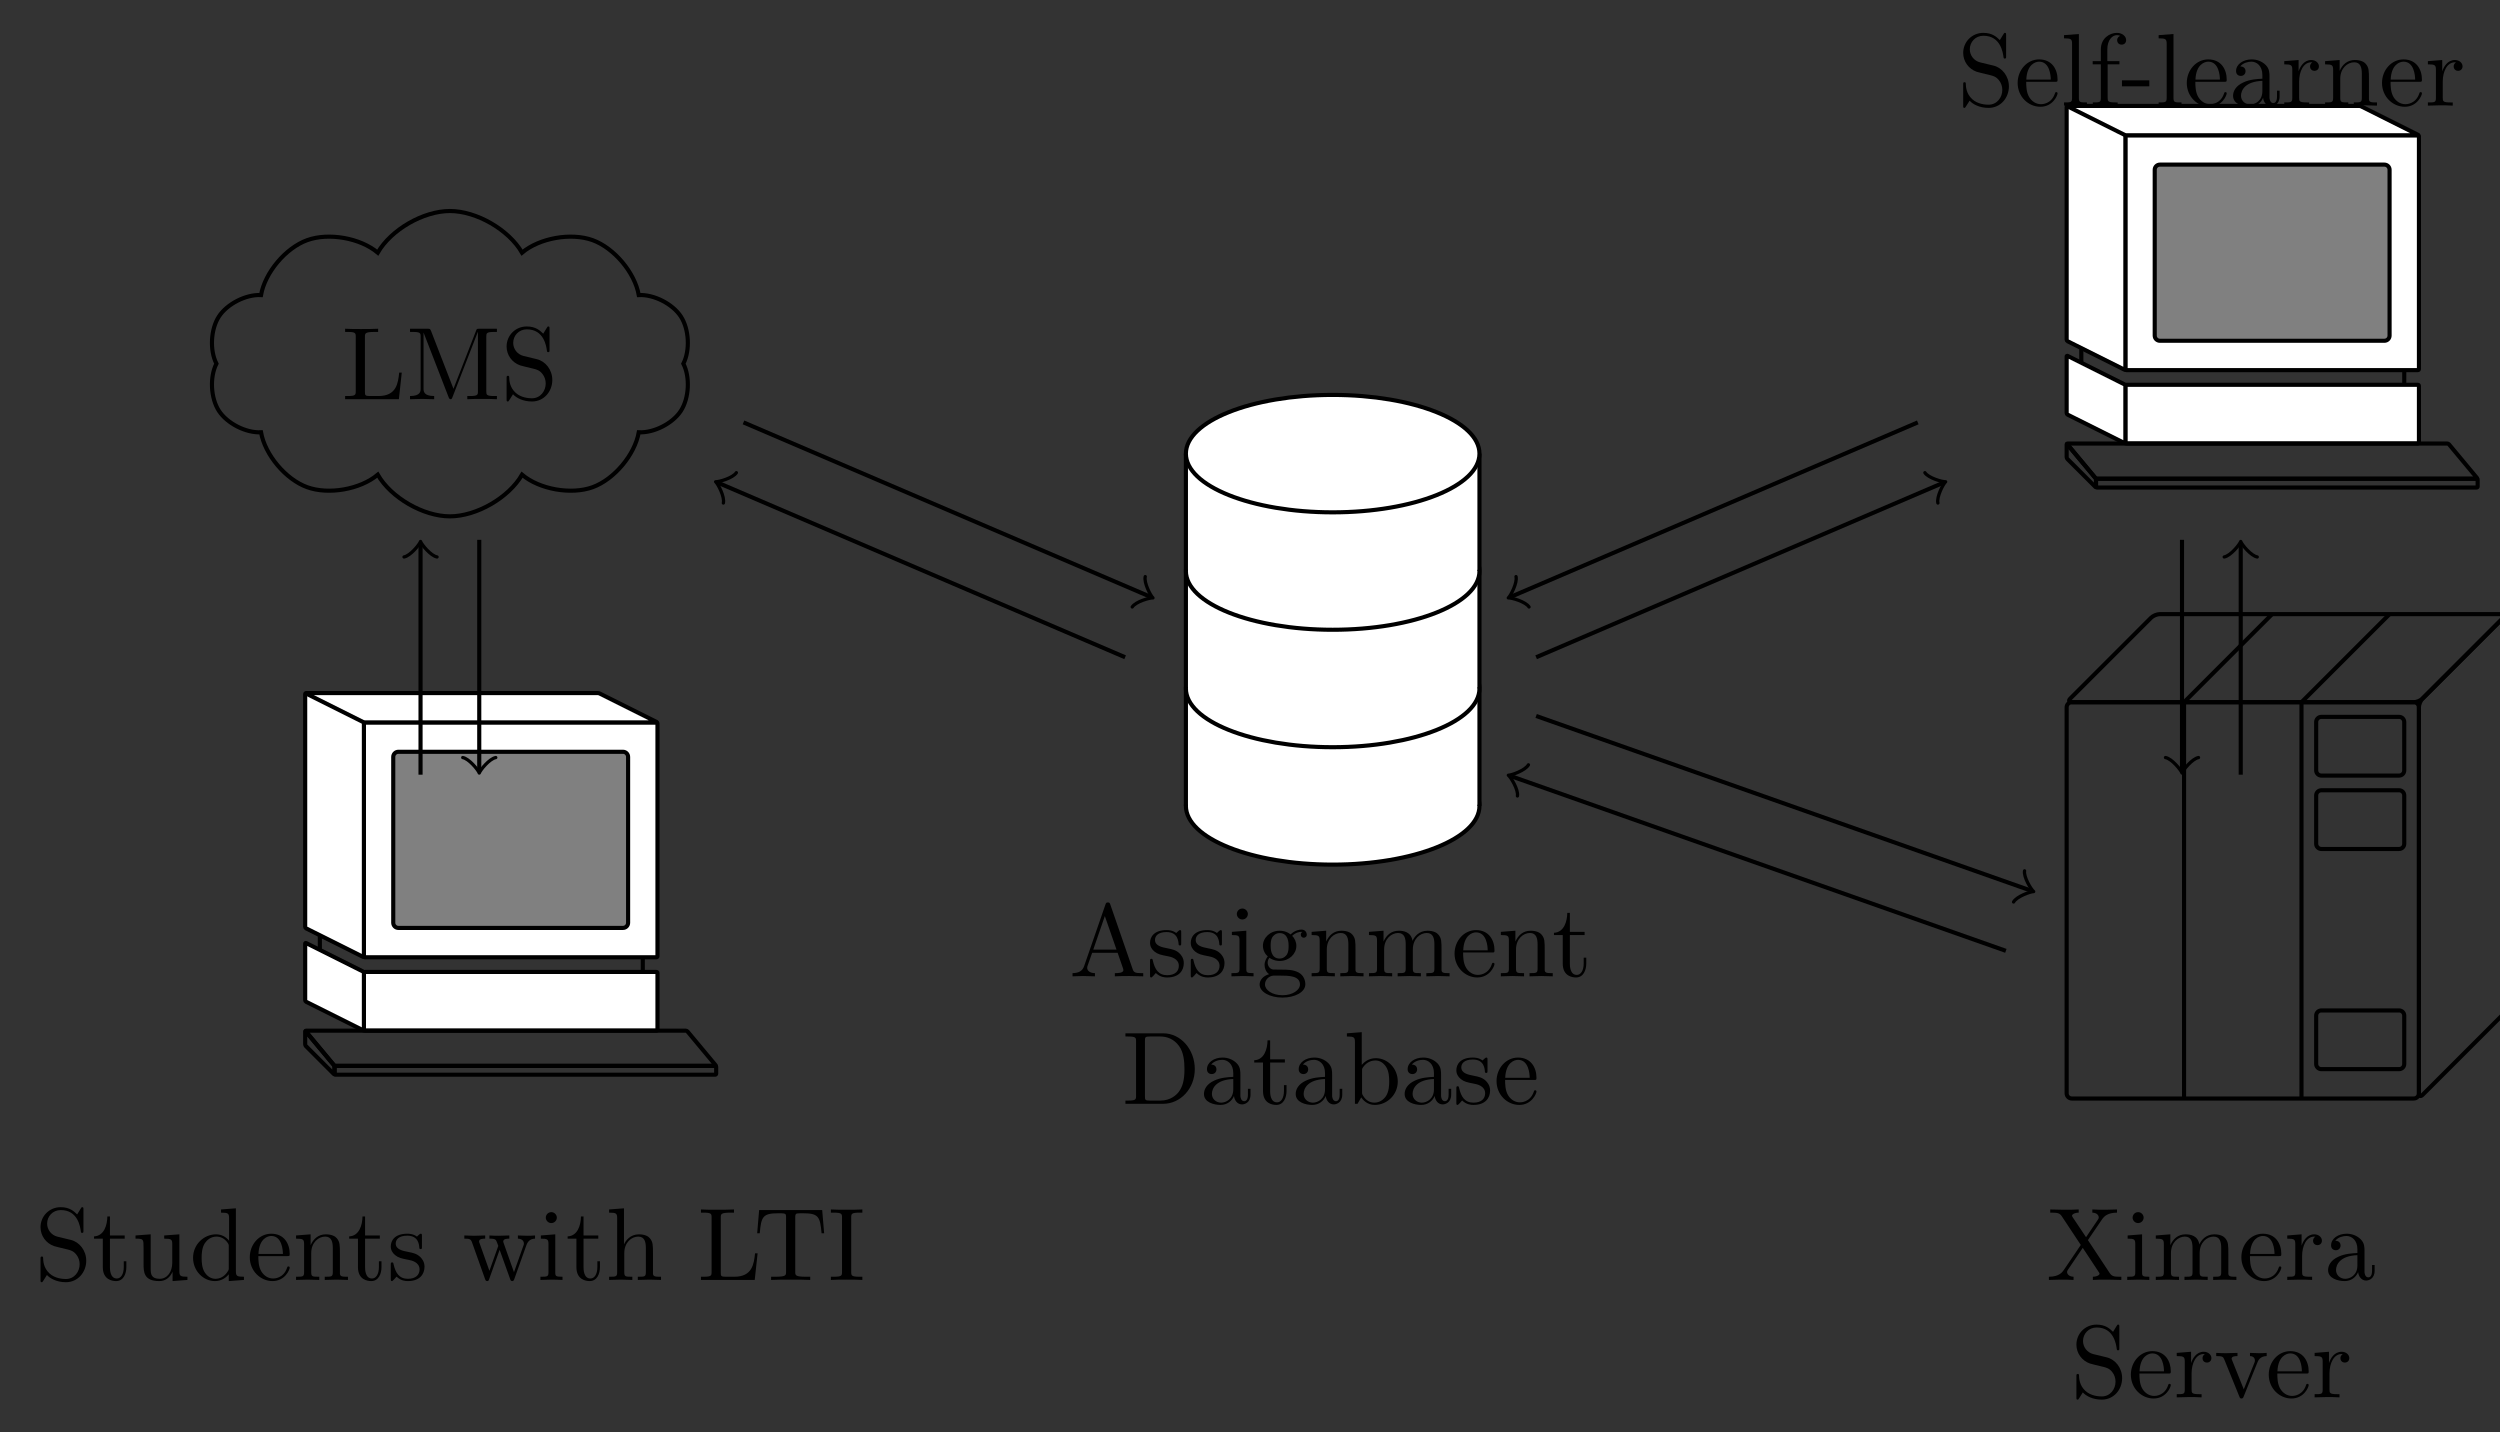 <?xml version='1.0' encoding='UTF-8'?>
<!-- This file was generated by dvisvgm 3.2.2 -->
<svg version='1.1' xmlns='http://www.w3.org/2000/svg' xmlns:xlink='http://www.w3.org/1999/xlink' width='337.854pt' height='193.52pt' viewBox='12.622 239.823 337.854 193.52'>
<rect x="12.622" y="239.823" width="337.854" height="193.52" fill="#333333" stroke="none"/>
<defs>
<path id='g0-45' d='M2.75-1.863V-2.441H.11V-1.863H2.75Z'/>
<path id='g0-65' d='M7.143 0V-.309H6.964C6.366-.309 6.227-.379 6.117-.707L3.965-6.934C3.915-7.064 3.895-7.133 3.736-7.133S3.547-7.073 3.497-6.934L1.435-.976C1.255-.468 .857-.319 .319-.309V0L1.335-.03L2.481 0V-.309C1.983-.309 1.733-.558 1.733-.817C1.733-.847 1.743-.946 1.753-.966L2.212-2.271H4.672L5.2-.747C5.21-.707 5.23-.648 5.23-.608C5.23-.309 4.672-.309 4.403-.309V0C4.762-.03 5.46-.03 5.838-.03L7.143 0ZM4.563-2.58H2.321L3.437-5.818L4.563-2.58Z'/>
<path id='g0-68' d='M7.044-3.347C7.044-5.24 5.699-6.804 3.995-6.804H.349V-6.496H.588C1.355-6.496 1.375-6.386 1.375-6.027V-.777C1.375-.418 1.355-.309 .588-.309H.349V0H3.995C5.669 0 7.044-1.474 7.044-3.347ZM6.047-3.347C6.047-2.242 5.858-1.644 5.499-1.156C5.3-.887 4.732-.309 3.726-.309H2.72C2.252-.309 2.232-.379 2.232-.707V-6.097C2.232-6.426 2.252-6.496 2.72-6.496H3.716C4.334-6.496 5.021-6.276 5.529-5.569C5.958-4.981 6.047-4.125 6.047-3.347Z'/>
<path id='g0-73' d='M3.318 0V-.309H3.059C2.271-.309 2.242-.418 2.242-.777V-6.027C2.242-6.386 2.271-6.496 3.059-6.496H3.318V-6.804C2.969-6.775 2.182-6.775 1.803-6.775C1.415-6.775 .628-6.775 .279-6.804V-6.496H.538C1.325-6.496 1.355-6.386 1.355-6.027V-.777C1.355-.418 1.325-.309 .538-.309H.279V0C.628-.03 1.415-.03 1.793-.03C2.182-.03 2.969-.03 3.318 0Z'/>
<path id='g0-76' d='M5.798-2.57H5.549C5.44-1.554 5.3-.309 3.547-.309H2.73C2.262-.309 2.242-.379 2.242-.707V-6.017C2.242-6.356 2.242-6.496 3.188-6.496H3.517V-6.804C3.158-6.775 2.252-6.775 1.843-6.775C1.455-6.775 .677-6.775 .329-6.804V-6.496H.568C1.335-6.496 1.355-6.386 1.355-6.027V-.777C1.355-.418 1.335-.309 .568-.309H.329V0H5.519L5.798-2.57Z'/>
<path id='g0-77' d='M8.757 0V-.309H8.518C7.751-.309 7.731-.418 7.731-.777V-6.027C7.731-6.386 7.751-6.496 8.518-6.496H8.757V-6.804H7.073C6.814-6.804 6.814-6.795 6.745-6.615L4.563-1.006L2.401-6.585C2.311-6.804 2.281-6.804 2.052-6.804H.369V-6.496H.608C1.375-6.496 1.395-6.386 1.395-6.027V-1.046C1.395-.777 1.395-.309 .369-.309V0L1.534-.03L2.7 0V-.309C1.674-.309 1.674-.777 1.674-1.046V-6.416H1.684L4.085-.219C4.134-.09 4.184 0 4.284 0C4.394 0 4.423-.08 4.463-.189L6.914-6.496H6.924V-.777C6.924-.418 6.904-.309 6.137-.309H5.898V0C6.267-.03 6.944-.03 7.333-.03S8.389-.03 8.757 0Z'/>
<path id='g0-83' d='M4.971-1.853C4.971-2.849 4.314-3.666 3.477-3.866L2.202-4.174C1.584-4.324 1.196-4.862 1.196-5.44C1.196-6.137 1.733-6.745 2.511-6.745C4.174-6.745 4.394-5.111 4.453-4.663C4.463-4.603 4.463-4.543 4.573-4.543C4.702-4.543 4.702-4.593 4.702-4.782V-6.785C4.702-6.954 4.702-7.024 4.593-7.024C4.523-7.024 4.513-7.014 4.443-6.894L4.095-6.326C3.796-6.615 3.387-7.024 2.501-7.024C1.395-7.024 .558-6.147 .558-5.091C.558-4.264 1.086-3.537 1.863-3.268C1.973-3.228 2.481-3.108 3.178-2.939C3.447-2.869 3.746-2.8 4.025-2.431C4.234-2.172 4.334-1.843 4.334-1.514C4.334-.807 3.836-.09 2.999-.09C2.71-.09 1.953-.139 1.425-.628C.847-1.166 .817-1.803 .807-2.162C.797-2.262 .717-2.262 .687-2.262C.558-2.262 .558-2.192 .558-2.012V-.02C.558 .149 .558 .219 .667 .219C.737 .219 .747 .199 .817 .09C.817 .09 .847 .05 1.176-.478C1.484-.139 2.122 .219 3.009 .219C4.174 .219 4.971-.757 4.971-1.853Z'/>
<path id='g0-84' d='M6.824-4.503L6.635-6.745H.548L.359-4.503H.608C.747-6.107 .897-6.436 2.401-6.436C2.58-6.436 2.839-6.436 2.939-6.416C3.148-6.376 3.148-6.267 3.148-6.037V-.787C3.148-.448 3.148-.309 2.102-.309H1.704V0C2.112-.03 3.128-.03 3.587-.03S5.071-.03 5.479 0V-.309H5.081C4.035-.309 4.035-.448 4.035-.787V-6.037C4.035-6.237 4.035-6.376 4.214-6.416C4.324-6.436 4.593-6.436 4.782-6.436C6.286-6.436 6.436-6.107 6.575-4.503H6.824Z'/>
<path id='g0-88' d='M7.233 0V-.309H7.044C6.526-.309 6.316-.359 6.107-.667L4.005-3.846L5.37-5.848C5.589-6.167 5.928-6.486 6.814-6.496V-6.804L5.709-6.775C5.31-6.775 4.832-6.775 4.433-6.804V-6.496C4.832-6.486 5.051-6.267 5.051-6.037C5.051-5.938 5.031-5.918 4.961-5.808L3.826-4.125L2.54-6.047C2.521-6.077 2.471-6.157 2.471-6.197C2.471-6.316 2.69-6.486 3.118-6.496V-6.804C2.77-6.775 2.042-6.775 1.664-6.775L.369-6.804V-6.496H.558C1.106-6.496 1.295-6.426 1.484-6.147L3.318-3.377L1.684-.966C1.544-.767 1.245-.309 .239-.309V0L1.345-.03C1.714-.03 2.262-.03 2.62 0V-.309C2.162-.319 1.993-.588 1.993-.767C1.993-.857 2.022-.897 2.092-1.006L3.507-3.098L5.081-.717C5.101-.677 5.131-.638 5.131-.608C5.131-.488 4.912-.319 4.483-.309V0C4.832-.03 5.559-.03 5.938-.03L7.233 0Z'/>
<path id='g0-97' d='M4.812-.887V-1.445H4.563V-.887C4.563-.309 4.314-.249 4.204-.249C3.875-.249 3.836-.697 3.836-.747V-2.74C3.836-3.158 3.836-3.547 3.477-3.915C3.088-4.304 2.59-4.463 2.112-4.463C1.295-4.463 .608-3.995 .608-3.337C.608-3.039 .807-2.869 1.066-2.869C1.345-2.869 1.524-3.068 1.524-3.328C1.524-3.447 1.474-3.776 1.016-3.786C1.285-4.134 1.773-4.244 2.092-4.244C2.58-4.244 3.148-3.856 3.148-2.969V-2.6C2.64-2.57 1.943-2.54 1.315-2.242C.568-1.903 .319-1.385 .319-.946C.319-.139 1.285 .11 1.913 .11C2.57 .11 3.029-.289 3.218-.757C3.258-.359 3.527 .06 3.995 .06C4.204 .06 4.812-.08 4.812-.887ZM3.148-1.395C3.148-.448 2.431-.11 1.983-.11C1.494-.11 1.086-.458 1.086-.956C1.086-1.504 1.504-2.331 3.148-2.391V-1.395Z'/>
<path id='g0-98' d='M5.191-2.152C5.191-3.417 4.214-4.403 3.078-4.403C2.301-4.403 1.873-3.935 1.714-3.756V-6.914L.279-6.804V-6.496C.976-6.496 1.056-6.426 1.056-5.938V0H1.305L1.664-.618C1.813-.389 2.232 .11 2.969 .11C4.154 .11 5.191-.867 5.191-2.152ZM4.364-2.162C4.364-1.793 4.344-1.196 4.055-.747C3.846-.438 3.467-.11 2.929-.11C2.481-.11 2.122-.349 1.883-.717C1.743-.927 1.743-.956 1.743-1.136V-3.188C1.743-3.377 1.743-3.387 1.853-3.547C2.242-4.105 2.79-4.184 3.029-4.184C3.477-4.184 3.836-3.925 4.075-3.547C4.334-3.138 4.364-2.57 4.364-2.162Z'/>
<path id='g0-100' d='M5.25 0V-.309C4.553-.309 4.473-.379 4.473-.867V-6.914L3.039-6.804V-6.496C3.736-6.496 3.816-6.426 3.816-5.938V-3.786C3.527-4.144 3.098-4.403 2.56-4.403C1.385-4.403 .339-3.427 .339-2.142C.339-.877 1.315 .11 2.451 .11C3.088 .11 3.537-.229 3.786-.548V.11L5.25 0ZM3.786-1.176C3.786-.996 3.786-.976 3.676-.807C3.377-.329 2.929-.11 2.501-.11C2.052-.11 1.694-.369 1.455-.747C1.196-1.156 1.166-1.724 1.166-2.132C1.166-2.501 1.186-3.098 1.474-3.547C1.684-3.856 2.062-4.184 2.6-4.184C2.949-4.184 3.367-4.035 3.676-3.587C3.786-3.417 3.786-3.397 3.786-3.218V-1.176Z'/>
<path id='g0-101' d='M4.134-1.186C4.134-1.285 4.055-1.305 4.005-1.305C3.915-1.305 3.895-1.245 3.875-1.166C3.527-.139 2.63-.139 2.531-.139C2.032-.139 1.634-.438 1.405-.807C1.106-1.285 1.106-1.943 1.106-2.301H3.885C4.105-2.301 4.134-2.301 4.134-2.511C4.134-3.497 3.597-4.463 2.351-4.463C1.196-4.463 .279-3.437 .279-2.192C.279-.857 1.325 .11 2.471 .11C3.686 .11 4.134-.996 4.134-1.186ZM3.477-2.511H1.116C1.176-3.995 2.012-4.244 2.351-4.244C3.377-4.244 3.477-2.899 3.477-2.511Z'/>
<path id='g0-102' d='M3.557-6.326C3.557-6.695 3.188-7.024 2.66-7.024C1.963-7.024 1.116-6.496 1.116-5.44V-4.294H.329V-3.985H1.116V-.757C1.116-.309 1.006-.309 .339-.309V0L1.474-.03C1.873-.03 2.341-.03 2.74 0V-.309H2.531C1.793-.309 1.773-.418 1.773-.777V-3.985H2.909V-4.294H1.743V-5.45C1.743-6.326 2.222-6.804 2.66-6.804C2.69-6.804 2.839-6.804 2.989-6.735C2.869-6.695 2.69-6.565 2.69-6.316C2.69-6.087 2.849-5.888 3.118-5.888C3.407-5.888 3.557-6.087 3.557-6.326Z'/>
<path id='g0-103' d='M4.832-4.025C4.832-4.194 4.712-4.513 4.324-4.513C4.125-4.513 3.686-4.453 3.268-4.045C2.849-4.374 2.431-4.403 2.212-4.403C1.285-4.403 .598-3.716 .598-2.949C.598-2.511 .817-2.132 1.066-1.923C.936-1.773 .757-1.445 .757-1.096C.757-.787 .887-.408 1.196-.209C.598-.04 .279 .389 .279 .787C.279 1.504 1.265 2.052 2.481 2.052C3.656 2.052 4.692 1.544 4.692 .767C4.692 .418 4.553-.09 4.045-.369C3.517-.648 2.939-.648 2.331-.648C2.082-.648 1.654-.648 1.584-.658C1.265-.697 1.056-1.006 1.056-1.325C1.056-1.365 1.056-1.594 1.225-1.793C1.614-1.514 2.022-1.484 2.212-1.484C3.138-1.484 3.826-2.172 3.826-2.939C3.826-3.308 3.666-3.676 3.417-3.905C3.776-4.244 4.134-4.294 4.314-4.294C4.314-4.294 4.384-4.294 4.413-4.284C4.304-4.244 4.254-4.134 4.254-4.015C4.254-3.846 4.384-3.726 4.543-3.726C4.643-3.726 4.832-3.796 4.832-4.025ZM3.078-2.949C3.078-2.68 3.068-2.361 2.919-2.112C2.839-1.993 2.61-1.714 2.212-1.714C1.345-1.714 1.345-2.71 1.345-2.939C1.345-3.208 1.355-3.527 1.504-3.776C1.584-3.895 1.813-4.174 2.212-4.174C3.078-4.174 3.078-3.178 3.078-2.949ZM4.174 .787C4.174 1.325 3.467 1.823 2.491 1.823C1.484 1.823 .797 1.315 .797 .787C.797 .329 1.176-.04 1.614-.07H2.202C3.059-.07 4.174-.07 4.174 .787Z'/>
<path id='g0-104' d='M5.33 0V-.309C4.812-.309 4.563-.309 4.553-.608V-2.511C4.553-3.367 4.553-3.676 4.244-4.035C4.105-4.204 3.776-4.403 3.198-4.403C2.361-4.403 1.923-3.806 1.763-3.447H1.753V-6.914L.319-6.804V-6.496C1.016-6.496 1.096-6.426 1.096-5.938V-.757C1.096-.309 .986-.309 .319-.309V0L1.445-.03L2.56 0V-.309C1.893-.309 1.783-.309 1.783-.757V-2.59C1.783-3.626 2.491-4.184 3.128-4.184C3.756-4.184 3.866-3.646 3.866-3.078V-.757C3.866-.309 3.756-.309 3.088-.309V0L4.214-.03L5.33 0Z'/>
<path id='g0-105' d='M2.461 0V-.309C1.803-.309 1.763-.359 1.763-.747V-4.403L.369-4.294V-3.985C1.016-3.985 1.106-3.925 1.106-3.437V-.757C1.106-.309 .996-.309 .329-.309V0L1.425-.03C1.773-.03 2.122-.01 2.461 0ZM1.913-6.017C1.913-6.286 1.684-6.545 1.385-6.545C1.046-6.545 .847-6.267 .847-6.017C.847-5.748 1.076-5.489 1.375-5.489C1.714-5.489 1.913-5.768 1.913-6.017Z'/>
<path id='g0-108' d='M2.54 0V-.309C1.873-.309 1.763-.309 1.763-.757V-6.914L.329-6.804V-6.496C1.026-6.496 1.106-6.426 1.106-5.938V-.757C1.106-.309 .996-.309 .329-.309V0L1.435-.03L2.54 0Z'/>
<path id='g0-109' d='M8.1 0V-.309C7.582-.309 7.333-.309 7.323-.608V-2.511C7.323-3.367 7.323-3.676 7.014-4.035C6.874-4.204 6.545-4.403 5.968-4.403C5.131-4.403 4.692-3.806 4.523-3.427C4.384-4.294 3.646-4.403 3.198-4.403C2.471-4.403 2.002-3.975 1.724-3.357V-4.403L.319-4.294V-3.985C1.016-3.985 1.096-3.915 1.096-3.427V-.757C1.096-.309 .986-.309 .319-.309V0L1.445-.03L2.56 0V-.309C1.893-.309 1.783-.309 1.783-.757V-2.59C1.783-3.626 2.491-4.184 3.128-4.184C3.756-4.184 3.866-3.646 3.866-3.078V-.757C3.866-.309 3.756-.309 3.088-.309V0L4.214-.03L5.33 0V-.309C4.663-.309 4.553-.309 4.553-.757V-2.59C4.553-3.626 5.26-4.184 5.898-4.184C6.526-4.184 6.635-3.646 6.635-3.078V-.757C6.635-.309 6.526-.309 5.858-.309V0L6.984-.03L8.1 0Z'/>
<path id='g0-110' d='M5.33 0V-.309C4.812-.309 4.563-.309 4.553-.608V-2.511C4.553-3.367 4.553-3.676 4.244-4.035C4.105-4.204 3.776-4.403 3.198-4.403C2.471-4.403 2.002-3.975 1.724-3.357V-4.403L.319-4.294V-3.985C1.016-3.985 1.096-3.915 1.096-3.427V-.757C1.096-.309 .986-.309 .319-.309V0L1.445-.03L2.56 0V-.309C1.893-.309 1.783-.309 1.783-.757V-2.59C1.783-3.626 2.491-4.184 3.128-4.184C3.756-4.184 3.866-3.646 3.866-3.078V-.757C3.866-.309 3.756-.309 3.088-.309V0L4.214-.03L5.33 0Z'/>
<path id='g0-114' d='M3.626-3.796C3.626-4.115 3.318-4.403 2.889-4.403C2.162-4.403 1.803-3.736 1.664-3.308V-4.403L.279-4.294V-3.985C.976-3.985 1.056-3.915 1.056-3.427V-.757C1.056-.309 .946-.309 .279-.309V0L1.415-.03C1.813-.03 2.281-.03 2.68 0V-.309H2.471C1.733-.309 1.714-.418 1.714-.777V-2.311C1.714-3.298 2.132-4.184 2.889-4.184C2.959-4.184 2.979-4.184 2.999-4.174C2.969-4.164 2.77-4.045 2.77-3.786C2.77-3.507 2.979-3.357 3.198-3.357C3.377-3.357 3.626-3.477 3.626-3.796Z'/>
<path id='g0-115' d='M3.587-1.275C3.587-1.803 3.288-2.102 3.168-2.222C2.839-2.54 2.451-2.62 2.032-2.7C1.474-2.809 .807-2.939 .807-3.517C.807-3.866 1.066-4.274 1.923-4.274C3.019-4.274 3.068-3.377 3.088-3.068C3.098-2.979 3.208-2.979 3.208-2.979C3.337-2.979 3.337-3.029 3.337-3.218V-4.224C3.337-4.394 3.337-4.463 3.228-4.463C3.178-4.463 3.158-4.463 3.029-4.344C2.999-4.304 2.899-4.214 2.859-4.184C2.481-4.463 2.072-4.463 1.923-4.463C.707-4.463 .329-3.796 .329-3.238C.329-2.889 .488-2.61 .757-2.391C1.076-2.132 1.355-2.072 2.072-1.933C2.291-1.893 3.108-1.733 3.108-1.016C3.108-.508 2.76-.11 1.983-.11C1.146-.11 .787-.677 .598-1.524C.568-1.654 .558-1.694 .458-1.694C.329-1.694 .329-1.624 .329-1.445V-.13C.329 .04 .329 .11 .438 .11C.488 .11 .498 .1 .687-.09C.707-.11 .707-.13 .887-.319C1.325 .1 1.773 .11 1.983 .11C3.128 .11 3.587-.558 3.587-1.275Z'/>
<path id='g0-116' d='M3.308-1.235V-1.803H3.059V-1.255C3.059-.518 2.76-.139 2.391-.139C1.724-.139 1.724-1.046 1.724-1.215V-3.985H3.148V-4.294H1.724V-6.127H1.474C1.465-5.31 1.166-4.244 .189-4.204V-3.985H1.036V-1.235C1.036-.01 1.963 .11 2.321 .11C3.029 .11 3.308-.598 3.308-1.235Z'/>
<path id='g0-117' d='M5.33 0V-.309C4.633-.309 4.553-.379 4.553-.867V-4.403L3.088-4.294V-3.985C3.786-3.985 3.866-3.915 3.866-3.427V-1.654C3.866-.787 3.387-.11 2.66-.11C1.823-.11 1.783-.578 1.783-1.096V-4.403L.319-4.294V-3.985C1.096-3.985 1.096-3.955 1.096-3.068V-1.574C1.096-.797 1.096 .11 2.61 .11C3.168 .11 3.606-.169 3.895-.787V.11L5.33 0Z'/>
<path id='g0-118' d='M5.061-3.985V-4.294C4.832-4.274 4.543-4.264 4.314-4.264L3.447-4.294V-3.985C3.816-3.975 3.925-3.746 3.925-3.557C3.925-3.467 3.905-3.427 3.866-3.318L2.849-.777L1.733-3.557C1.674-3.686 1.674-3.726 1.674-3.726C1.674-3.985 2.062-3.985 2.242-3.985V-4.294L1.156-4.264C.887-4.264 .488-4.274 .189-4.294V-3.985C.817-3.985 .857-3.925 .986-3.616L2.421-.08C2.481 .06 2.501 .11 2.63 .11S2.8 .02 2.839-.08L4.144-3.318C4.234-3.547 4.403-3.975 5.061-3.985Z'/>
<path id='g0-119' d='M7.004-3.985V-4.294C6.785-4.274 6.496-4.264 6.276-4.264L5.35-4.294V-3.985C5.709-3.975 5.928-3.796 5.928-3.507C5.928-3.447 5.928-3.427 5.878-3.298L4.971-.747L3.985-3.527C3.945-3.646 3.935-3.666 3.935-3.716C3.935-3.985 4.324-3.985 4.523-3.985V-4.294L3.487-4.264C3.188-4.264 2.899-4.274 2.6-4.294V-3.985C2.969-3.985 3.128-3.965 3.228-3.836C3.278-3.776 3.387-3.477 3.457-3.288L2.6-.877L1.654-3.537C1.604-3.656 1.604-3.676 1.604-3.716C1.604-3.985 1.993-3.985 2.192-3.985V-4.294L1.106-4.264L.179-4.294V-3.985C.677-3.985 .797-3.955 .917-3.636L2.172-.11C2.222 .03 2.252 .11 2.381 .11S2.531 .05 2.58-.09L3.587-2.909L4.603-.08C4.643 .03 4.672 .11 4.802 .11S4.961 .02 5.001-.08L6.167-3.347C6.346-3.846 6.655-3.975 7.004-3.985Z'/>
</defs>
<g id='page1' transform='matrix(1.4 0 0 1.4 0 0)'>
<g stroke-miterlimit='10' transform='translate(137.461,234.747)scale(0.996,-0.996)'>
<g fill='#000' stroke='#000'>
<g stroke-width='0.4'>
<path d='M-78.366 39.212C-79.653 41.442-82.784 43.249-85.358 43.249S-91.063 41.442-92.35 39.212C-94.047 40.638-97.111 41.18-99.193 40.423C-101.275 39.667-103.278 37.284-103.664 35.103C-105.121 35.179-106.948 34.249-107.744 33.025C-108.539 31.801-108.647 29.754-107.985 28.453C-108.647 27.152-108.539 25.105-107.744 23.881C-106.948 22.657-105.121 21.726-103.664 21.803C-103.278 19.621-101.276 17.239-99.193 16.483C-97.111 15.726-94.047 16.268-92.35 17.693C-91.063 15.464-87.932 13.656-85.358 13.656S-79.653 15.464-78.366 17.693C-76.67 16.268-73.606 15.726-71.523 16.482C-69.441 17.239-67.439 19.621-67.053 21.803C-65.595 21.726-63.768 22.656-62.973 23.88C-62.177 25.105-62.069 27.152-62.731 28.453C-62.069 29.754-62.177 31.801-62.973 33.025C-63.768 34.249-65.595 35.179-67.053 35.103C-67.439 37.284-69.441 39.666-71.523 40.423C-73.605 41.179-76.67 40.638-78.366 39.212Z' fill='none'/>
<g transform='matrix(0.8,0.0,0.0,0.8,-85.358,28.453)'>
<g stroke='none' transform='scale(-1.004,1.004)translate(137.461,234.747)scale(-1,-1)'>
<g fill='#000'>
<g stroke='none'/>
</g>
</g>
</g>
<g transform='translate(-95.844,25.008)'>
<g stroke='none' transform='scale(-1.004,1.004)translate(137.461,234.747)scale(-1,-1)'>
<g fill='#000'>
<g stroke='none'>
<use x='137.461' y='234.747' xlink:href='#g0-76'/>
<use x='143.687' y='234.747' xlink:href='#g0-77'/>
<use x='152.82' y='234.747' xlink:href='#g0-83'/>
</g>
</g>
</g>
</g>
<g transform='translate(-99.585,-40.661)'>
<g stroke='none' transform='scale(-1.004,1.004)translate(137.461,234.747)scale(-1,-1)'>
<g fill='#000'>
<g stroke='none'>
<g stroke='#000' stroke-miterlimit='10' transform='translate(143.329,223.209)scale(0.996,-0.996)'>
<g fill='#000' stroke='#000'>
<g stroke-width='0.4'>
<path d='M-4.268-2.745V14.126C-4.268 14.182-4.223 14.226-4.168 14.226H26.93C26.985 14.226 27.03 14.182 27.03 14.126V-2.745C27.03-2.801 26.985-2.845 26.93-2.845H-4.168C-4.223-2.845-4.268-2.801-4.268-2.745ZM27.03 14.226' fill='none'/>
<g fill='#fff'>
<path d='M0 .1V22.662C0 22.717 .045 22.762 .1 22.762H28.353C28.408 22.762 28.453 22.717 28.453 22.662V.1C28.453 .045 28.408 0 28.353 0H.1C.045 0 0 .045 0 .1ZM28.453 22.762'/>
</g>
<g fill='#fff'>
<path d='M-.089 .045L-5.601 2.801C-5.65 2.825-5.69 2.89-5.69 2.945V25.507C-5.69 25.562-5.646 25.607-5.59 25.607H22.662C22.717 25.607 22.802 25.587 22.852 25.563L28.363 22.807C28.413 22.782 28.408 22.762 28.353 22.762H.1C.045 22.762 0 22.717 0 22.662V.1C0 .045-.04 .02-.089 .045Z'/>
</g>
<path d='M0 22.762L-5.69 25.607' fill='none'/>
<g fill='#fff'>
<path d='M.1-1.423H28.353C28.408-1.423 28.453-1.468 28.453-1.523V-7.013C28.453-7.068 28.408-7.113 28.353-7.113H.1C.045-7.113 0-7.068 0-7.013V-1.523C0-1.468 .045-1.423 .1-1.423Z'/>
</g>
<g fill='#fff'>
<path d='M0-1.523V-7.013C0-7.068-.04-7.093-.089-7.068L-5.601-4.312C-5.65-4.288-5.69-4.223-5.69-4.168V1.323C-5.69 1.378-5.65 1.403-5.601 1.378L-.089-1.378C-.04-1.403 0-1.468 0-1.523Z'/>
</g>
<g fill='#808080'>
<path d='M2.845 3.345V19.417C2.845 19.693 3.069 19.917 3.345 19.917H25.107C25.383 19.917 25.607 19.693 25.607 19.417V3.345C25.607 3.069 25.383 2.845 25.107 2.845H3.345C3.069 2.845 2.845 3.069 2.845 3.345ZM25.607 19.917'/>
</g>
<path d='M-5.59-7.113H31.198C31.253-7.113 31.327-7.148 31.362-7.19L34.079-10.451C34.115-10.493 34.098-10.527 34.043-10.527H-2.745C-2.801-10.527-2.874-10.493-2.909-10.451L-5.626-7.19C-5.662-7.148-5.646-7.113-5.59-7.113Z' fill='none'/>
<path d='M-5.69-7.213V-8.436C-5.69-8.491-5.659-8.568-5.62-8.607L-2.916-11.31C-2.877-11.349-2.845-11.336-2.845-11.281V-10.627C-2.845-10.572-2.874-10.493-2.909-10.451L-5.626-7.19C-5.662-7.148-5.69-7.158-5.69-7.213Z' fill='none'/>
<path d='M-2.845-11.281V-10.627C-2.845-10.572-2.801-10.527-2.745-10.527H34.043C34.098-10.527 34.143-10.572 34.143-10.627V-11.281C34.143-11.336 34.098-11.381 34.043-11.381H-2.745C-2.801-11.381-2.845-11.336-2.845-11.281ZM34.143-10.527' fill='none'/>
</g>
</g>
</g>
</g>
</g>
</g>
</g>
<g transform='translate(-125.594,-60.35)'>
<g stroke='none' transform='scale(-1.004,1.004)translate(137.461,234.747)scale(-1,-1)'>
<g fill='#000'>
<g stroke='none'>
<g transform='matrix(1 0 0 1 -0 -.001)'>
<use x='137.461' y='234.747' xlink:href='#g0-83'/>
<use x='142.996' y='234.747' xlink:href='#g0-116'/>
<use x='146.87' y='234.747' xlink:href='#g0-117'/>
<use x='152.405' y='234.747' xlink:href='#g0-100'/>
<use x='157.94' y='234.747' xlink:href='#g0-101'/>
<use x='162.367' y='234.747' xlink:href='#g0-110'/>
<use x='167.625' y='234.747' xlink:href='#g0-116'/>
<use x='171.5' y='234.747' xlink:href='#g0-115'/>
<use x='178.751' y='234.747' xlink:href='#g0-119'/>
<use x='185.946' y='234.747' xlink:href='#g0-105'/>
<use x='188.713' y='234.747' xlink:href='#g0-116'/>
<use x='192.587' y='234.747' xlink:href='#g0-104'/>
<use x='201.443' y='234.747' xlink:href='#g0-76'/>
<use x='206.839' y='234.747' xlink:href='#g0-84'/>
<use x='214.034' y='234.747' xlink:href='#g0-73'/>
</g>
</g>
</g>
</g>
</g>
<path d='M-88.204-11.381V10.921' fill='none'/>
<g transform='matrix(0.0,1.0,-1.0,0.0,-88.204,10.921)'>
<g stroke-width='0.32'>
 <g stroke-dasharray='none' stroke-dashoffset='0.0'>
 <g stroke-linecap='round'>
 <g stroke-linejoin='round'>
 <path d='M-1.2 1.6C-1.1 1 0 .1 .3 0C0-.1-1.1-1-1.2-1.6' fill='none'/>
 </g>
 </g>
 </g>
 </g>
</g>
<path d='M-82.513-10.921V11.381' fill='none'/>
<g transform='matrix(0.0,-1.0,1.0,0.0,-82.513,-10.921)'>
<g stroke-width='0.32'>
 <g stroke-dasharray='none' stroke-dashoffset='0.0'>
 <g stroke-linecap='round'>
 <g stroke-linejoin='round'>
 <path d='M-1.2 1.6C-1.1 1 0 .1 .3 0C0-.1-1.1-1-1.2-1.6' fill='none'/>
 </g>
 </g>
 </g>
 </g>
</g>
<g transform='translate(-14.227,-20.299)'>
<g stroke='none' transform='scale(-1.004,1.004)translate(137.461,234.747)scale(-1,-1)'>
<g fill='#000'>
<g stroke='none'>
<g stroke='#000' stroke-miterlimit='10' transform='translate(137.66,228.879)scale(0.996,-0.996)'>
<g fill='#000' stroke='#000'>
<g stroke-width='0.4'>
<g fill='#fff'>
<path d='M28.453 0C28.453 3.143 22.083 5.69 14.226 5.69C6.369 5.69 0 3.143 0 0S6.369-5.69 14.226-5.69C22.083-5.69 28.453-3.143 28.453 0ZM14.226 0'/>
</g>
<g fill='#fff'>
<path d='M0 .5V10.881C0 11.157 .224 11.381 .5 11.381H27.953C28.229 11.381 28.453 11.157 28.453 10.881V.5C28.453 .224 28.229 0 27.953 0H.5C.224 0 0 .224 0 .5ZM28.453 11.381' stroke='none'/>
</g>
<path d='M0 0V11.381' fill='none'/>
<path d='M28.453 0V11.381' fill='none'/>
<g fill='#fff'>
<path d='M28.453 11.381C28.453 14.524 22.083 17.071 14.226 17.071C6.369 17.071 0 14.524 0 11.381S6.369 5.69 14.226 5.69C22.083 5.69 28.453 8.238 28.453 11.381ZM14.226 11.381'/>
</g>
<g fill='#fff'>
<path d='M0 11.881V22.262C0 22.538 .224 22.762 .5 22.762H27.953C28.229 22.762 28.453 22.538 28.453 22.262V11.881C28.453 11.605 28.229 11.381 27.953 11.381H.5C.224 11.381 0 11.605 0 11.881ZM28.453 22.762' stroke='none'/>
</g>
<path d='M0 11.381V22.762' fill='none'/>
<path d='M28.453 11.381V22.762' fill='none'/>
<g fill='#fff'>
<path d='M28.453 22.762C28.453 25.905 22.083 28.453 14.226 28.453C6.369 28.453 0 25.905 0 22.762S6.369 17.072 14.226 17.072C22.083 17.072 28.453 19.619 28.453 22.762ZM14.226 22.762'/>
</g>
<g fill='#fff'>
<path d='M0 23.262V33.643C0 33.919 .224 34.143 .5 34.143H27.953C28.229 34.143 28.453 33.919 28.453 33.643V23.262C28.453 22.986 28.229 22.762 27.953 22.762H.5C.224 22.762 0 22.986 0 23.262ZM28.453 34.143' stroke='none'/>
</g>
<path d='M0 22.762V34.143' fill='none'/>
<path d='M28.453 22.762V34.143' fill='none'/>
<g fill='#fff'>
<path d='M28.453 34.143C28.453 37.286 22.083 39.834 14.226 39.834C6.369 39.834 0 37.286 0 34.143C0 31 6.369 28.453 14.226 28.453C22.083 28.453 28.453 31 28.453 34.143ZM14.226 34.143'/>
</g>
</g>
</g>
</g>
</g>
</g>
</g>
</g>
<g transform='translate(-25.333,-30.925)'>
<g stroke='none' transform='scale(-1.004,1.004)translate(137.461,234.747)scale(-1,-1)'>
<g fill='#000'>
<g stroke='none'>
<g transform='matrix(1 0 0 1 -.001 -.001)'>
<use x='137.461' y='234.747' xlink:href='#g0-65'/>
<use x='144.933' y='234.747' xlink:href='#g0-115'/>
<use x='148.863' y='234.747' xlink:href='#g0-115'/>
<use x='152.792' y='234.747' xlink:href='#g0-105'/>
<use x='155.56' y='234.747' xlink:href='#g0-103'/>
<use x='160.541' y='234.747' xlink:href='#g0-110'/>
<use x='166.076' y='234.747' xlink:href='#g0-109'/>
<use x='174.378' y='234.747' xlink:href='#g0-101'/>
<use x='178.806' y='234.747' xlink:href='#g0-110'/>
<use x='184.064' y='234.747' xlink:href='#g0-116'/>
</g>
</g>
</g>
</g>
</g>
<g transform='translate(-20.236,-43.278)'>
<g stroke='none' transform='scale(-1.004,1.004)translate(137.461,234.747)scale(-1,-1)'>
<g fill='#000'>
<g stroke='none'>
<g transform='matrix(1 0 0 1 -.001 -.001)'>
<use x='137.461' y='234.747' xlink:href='#g0-68'/>
<use x='145.071' y='234.747' xlink:href='#g0-97'/>
<use x='150.053' y='234.747' xlink:href='#g0-116'/>
<use x='153.927' y='234.747' xlink:href='#g0-97'/>
<use x='158.908' y='234.747' xlink:href='#g0-98'/>
<use x='164.443' y='234.747' xlink:href='#g0-97'/>
<use x='169.424' y='234.747' xlink:href='#g0-115'/>
<use x='173.354' y='234.747' xlink:href='#g0-101'/>
</g>
</g>
</g>
</g>
</g>
<path d='M-56.905 22.762L-17.495 5.872' fill='none'/>
<g transform='matrix(0.919,-0.394,0.394,0.919,-17.495,5.872)'>
<g stroke-width='0.32'>
 <g stroke-dasharray='none' stroke-dashoffset='0.0'>
 <g stroke-linecap='round'>
 <g stroke-linejoin='round'>
 <path d='M-1.2 1.6C-1.1 1 0 .1 .3 0C0-.1-1.1-1-1.2-1.6' fill='none'/>
 </g>
 </g>
 </g>
 </g>
</g>
<path d='M-59.328 16.891L-19.917 0' fill='none'/>
<g transform='matrix(-0.919,0.394,-0.394,-0.919,-59.328,16.891)'>
<g stroke-width='0.32'>
 <g stroke-dasharray='none' stroke-dashoffset='0.0'>
 <g stroke-linecap='round'>
 <g stroke-linejoin='round'>
 <path d='M-1.2 1.6C-1.1 1 0 .1 .3 0C0-.1-1.1-1-1.2-1.6' fill='none'/>
 </g>
 </g>
 </g>
 </g>
</g>
<g transform='translate(71.132,-42.965)'>
<g stroke='none' transform='scale(-1.004,1.004)translate(137.461,234.747)scale(-1,-1)'>
<g fill='#000'>
<g stroke='none'>
<g stroke='#000' stroke-miterlimit='10' transform='translate(137.66,234.548)scale(0.996,-0.996)'>
<g fill='#000' stroke='#000'>
<g stroke-width='0.4'>
<path d='M0 .5V37.911C0 38.188 .224 38.411 .5 38.411H33.643C33.919 38.411 34.143 38.188 34.143 37.911V.5C34.143 .224 33.919 0 33.643 0H.5C.224 0 0 .224 0 .5ZM34.143 38.411' fill='none'/>
<path d='M11.381 0V38.411' fill='none'/>
<path d='M22.762 0V38.411' fill='none'/>
<path d='M24.185 31.798V36.489C24.185 36.765 24.409 36.989 24.685 36.989H32.221C32.497 36.989 32.721 36.765 32.721 36.489V31.798C32.721 31.522 32.497 31.298 32.221 31.298H24.685C24.409 31.298 24.185 31.522 24.185 31.798ZM32.721 36.989' fill='none'/>
<path d='M24.185 24.685V29.375C24.185 29.652 24.409 29.875 24.685 29.875H32.221C32.497 29.875 32.721 29.652 32.721 29.375V24.685C32.721 24.409 32.497 24.185 32.221 24.185H24.685C24.409 24.185 24.185 24.409 24.185 24.685ZM32.721 29.875' fill='none'/>
<path d='M24.185 3.345V8.036C24.185 8.312 24.409 8.536 24.685 8.536H32.221C32.497 8.536 32.721 8.312 32.721 8.036V3.345C32.721 3.069 32.497 2.845 32.221 2.845H24.685C24.409 2.845 24.185 3.069 24.185 3.345ZM32.721 8.536' fill='none'/>
<path d='M34.143 .5V37.911C34.143 38.188 34.301 38.57 34.497 38.765L42.326 46.593C42.521 46.789 42.679 46.723 42.679 46.447V9.036C42.679 8.76 42.521 8.378 42.326 8.182L34.497 .354C34.301 .158 34.143 .224 34.143 .5Z' fill='none'/>
<path d='M.354 38.765L8.182 46.593C8.378 46.789 8.76 46.947 9.036 46.947H42.179C42.455 46.947 42.521 46.789 42.326 46.593L34.497 38.765C34.301 38.57 33.919 38.411 33.643 38.411H.5C.224 38.411 .158 38.57 .354 38.765Z' fill='none'/>
<path d='M11.381 38.411L19.917 46.947' fill='none'/>
<path d='M22.762 38.411L31.298 46.947' fill='none'/>
</g>
</g>
</g>
</g>
</g>
</g>
</g>
<g transform='translate(69.372,-60.35)'>
<g stroke='none' transform='scale(-1.004,1.004)translate(137.461,234.747)scale(-1,-1)'>
<g fill='#000'>
<g stroke='none'>
<g transform='matrix(1 0 0 1 -0 -.001)'>
<use x='137.461' y='234.747' xlink:href='#g0-88'/>
<use x='144.933' y='234.747' xlink:href='#g0-105'/>
<use x='147.7' y='234.747' xlink:href='#g0-109'/>
<use x='156.002' y='234.747' xlink:href='#g0-101'/>
<use x='160.43' y='234.747' xlink:href='#g0-114'/>
<use x='164.332' y='234.747' xlink:href='#g0-97'/>
</g>
</g>
</g>
</g>
</g>
<g transform='translate(71.719,-71.731)'>
<g stroke='none' transform='scale(-1.004,1.004)translate(137.461,234.747)scale(-1,-1)'>
<g fill='#000'>
<g stroke='none'>
<g transform='matrix(1 0 0 1 -0 -.001)'>
<use x='137.461' y='234.747' xlink:href='#g0-83'/>
<use x='142.996' y='234.747' xlink:href='#g0-101'/>
<use x='147.423' y='234.747' xlink:href='#g0-114'/>
<use x='151.326' y='234.747' xlink:href='#g0-118'/>
<use x='156.307' y='234.747' xlink:href='#g0-101'/>
<use x='160.735' y='234.747' xlink:href='#g0-114'/>
</g>
</g>
</g>
</g>
</g>
<g transform='translate(71.132,16.244)'>
<g stroke='none' transform='scale(-1.004,1.004)translate(137.461,234.747)scale(-1,-1)'>
<g fill='#000'>
<g stroke='none'>
<g stroke='#000' stroke-miterlimit='10' transform='translate(143.329,223.209)scale(0.996,-0.996)'>
<g fill='#000' stroke='#000'>
<g stroke-width='0.4'>
<path d='M-4.268-2.745V14.126C-4.268 14.182-4.223 14.226-4.168 14.226H26.93C26.985 14.226 27.03 14.182 27.03 14.126V-2.745C27.03-2.801 26.985-2.845 26.93-2.845H-4.168C-4.223-2.845-4.268-2.801-4.268-2.745ZM27.03 14.226' fill='none'/>
<g fill='#fff'>
<path d='M0 .1V22.662C0 22.717 .045 22.762 .1 22.762H28.353C28.408 22.762 28.453 22.717 28.453 22.662V.1C28.453 .045 28.408 0 28.353 0H.1C.045 0 0 .045 0 .1ZM28.453 22.762'/>
</g>
<g fill='#fff'>
<path d='M-.089 .045L-5.601 2.801C-5.65 2.825-5.69 2.89-5.69 2.945V25.507C-5.69 25.562-5.646 25.607-5.59 25.607H22.662C22.717 25.607 22.802 25.587 22.852 25.563L28.363 22.807C28.413 22.782 28.408 22.762 28.353 22.762H.1C.045 22.762 0 22.717 0 22.662V.1C0 .045-.04 .02-.089 .045Z'/>
</g>
<path d='M0 22.762L-5.69 25.607' fill='none'/>
<g fill='#fff'>
<path d='M.1-1.423H28.353C28.408-1.423 28.453-1.468 28.453-1.523V-7.013C28.453-7.068 28.408-7.113 28.353-7.113H.1C.045-7.113 0-7.068 0-7.013V-1.523C0-1.468 .045-1.423 .1-1.423Z'/>
</g>
<g fill='#fff'>
<path d='M0-1.523V-7.013C0-7.068-.04-7.093-.089-7.068L-5.601-4.312C-5.65-4.288-5.69-4.223-5.69-4.168V1.323C-5.69 1.378-5.65 1.403-5.601 1.378L-.089-1.378C-.04-1.403 0-1.468 0-1.523Z'/>
</g>
<g fill='#808080'>
<path d='M2.845 3.345V19.417C2.845 19.693 3.069 19.917 3.345 19.917H25.107C25.383 19.917 25.607 19.693 25.607 19.417V3.345C25.607 3.069 25.383 2.845 25.107 2.845H3.345C3.069 2.845 2.845 3.069 2.845 3.345ZM25.607 19.917'/>
</g>
<path d='M-5.59-7.113H31.198C31.253-7.113 31.327-7.148 31.362-7.19L34.079-10.451C34.115-10.493 34.098-10.527 34.043-10.527H-2.745C-2.801-10.527-2.874-10.493-2.909-10.451L-5.626-7.19C-5.662-7.148-5.646-7.113-5.59-7.113Z' fill='none'/>
<path d='M-5.69-7.213V-8.436C-5.69-8.491-5.659-8.568-5.62-8.607L-2.916-11.31C-2.877-11.349-2.845-11.336-2.845-11.281V-10.627C-2.845-10.572-2.874-10.493-2.909-10.451L-5.626-7.19C-5.662-7.148-5.69-7.158-5.69-7.213Z' fill='none'/>
<path d='M-2.845-11.281V-10.627C-2.845-10.572-2.801-10.527-2.745-10.527H34.043C34.098-10.527 34.143-10.572 34.143-10.627V-11.281C34.143-11.336 34.098-11.381 34.043-11.381H-2.745C-2.801-11.381-2.845-11.336-2.845-11.281ZM34.143-10.527' fill='none'/>
</g>
</g>
</g>
</g>
</g>
</g>
</g>
<g transform='translate(60.747,53.461)'>
<g stroke='none' transform='scale(-1.004,1.004)translate(137.461,234.747)scale(-1,-1)'>
<g fill='#000'>
<g stroke='none'>
<g transform='matrix(1 0 0 1 -.001 -.001)'>
<use x='137.461' y='234.747' xlink:href='#g0-83'/>
<use x='142.996' y='234.747' xlink:href='#g0-101'/>
<use x='147.423' y='234.747' xlink:href='#g0-108'/>
<use x='150.191' y='234.747' xlink:href='#g0-102'/>
<use x='153.235' y='234.747' xlink:href='#g0-45'/>
<use x='156.556' y='234.747' xlink:href='#g0-108'/>
<use x='159.323' y='234.747' xlink:href='#g0-101'/>
<use x='163.751' y='234.747' xlink:href='#g0-97'/>
<use x='168.732' y='234.747' xlink:href='#g0-114'/>
<use x='172.634' y='234.747' xlink:href='#g0-110'/>
<use x='178.169' y='234.747' xlink:href='#g0-101'/>
<use x='182.597' y='234.747' xlink:href='#g0-114'/>
</g>
</g>
</g>
</g>
</g>
<path d='M88.204-11.381V10.921' fill='none'/>
<g transform='matrix(0.0,1.0,-1.0,0.0,88.204,10.921)'>
<g stroke-width='0.32'>
 <g stroke-dasharray='none' stroke-dashoffset='0.0'>
 <g stroke-linecap='round'>
 <g stroke-linejoin='round'>
 <path d='M-1.2 1.6C-1.1 1 0 .1 .3 0C0-.1-1.1-1-1.2-1.6' fill='none'/>
 </g>
 </g>
 </g>
 </g>
</g>
<path d='M82.513-10.921V11.381' fill='none'/>
<g transform='matrix(0.0,-1.0,1.0,0.0,82.513,-10.921)'>
<g stroke-width='0.32'>
 <g stroke-dasharray='none' stroke-dashoffset='0.0'>
 <g stroke-linecap='round'>
 <g stroke-linejoin='round'>
 <path d='M-1.2 1.6C-1.1 1 0 .1 .3 0C0-.1-1.1-1-1.2-1.6' fill='none'/>
 </g>
 </g>
 </g>
 </g>
</g>
<path d='M56.905 22.762L17.495 5.872' fill='none'/>
<g transform='matrix(-0.919,-0.394,0.394,-0.919,17.495,5.872)'>
<g stroke-width='0.32'>
 <g stroke-dasharray='none' stroke-dashoffset='0.0'>
 <g stroke-linecap='round'>
 <g stroke-linejoin='round'>
 <path d='M-1.2 1.6C-1.1 1 0 .1 .3 0C0-.1-1.1-1-1.2-1.6' fill='none'/>
 </g>
 </g>
 </g>
 </g>
</g>
<path d='M59.328 16.891L19.917 0' fill='none'/>
<g transform='matrix(0.919,0.394,-0.394,0.919,59.328,16.891)'>
<g stroke-width='0.32'>
 <g stroke-dasharray='none' stroke-dashoffset='0.0'>
 <g stroke-linecap='round'>
 <g stroke-linejoin='round'>
 <path d='M-1.2 1.6C-1.1 1 0 .1 .3 0C0-.1-1.1-1-1.2-1.6' fill='none'/>
 </g>
 </g>
 </g>
 </g>
</g>
<path d='M65.441-28.453L17.506-11.534' fill='none'/>
<g transform='matrix(-0.943,0.333,-0.333,-0.943,17.506,-11.534)'>
<g stroke-width='0.32'>
 <g stroke-dasharray='none' stroke-dashoffset='0.0'>
 <g stroke-linecap='round'>
 <g stroke-linejoin='round'>
 <path d='M-1.2 1.6C-1.1 1 0 .1 .3 0C0-.1-1.1-1-1.2-1.6' fill='none'/>
 </g>
 </g>
 </g>
 </g>
</g>
<path d='M67.853-22.609L19.917-5.69' fill='none'/>
<g transform='matrix(0.943,-0.333,0.333,0.943,67.853,-22.609)'>
<g stroke-width='0.32'>
 <g stroke-dasharray='none' stroke-dashoffset='0.0'>
 <g stroke-linecap='round'>
 <g stroke-linejoin='round'>
 <path d='M-1.2 1.6C-1.1 1 0 .1 .3 0C0-.1-1.1-1-1.2-1.6' fill='none'/>
 </g>
 </g>
 </g>
 </g>
</g>
</g>
</g>
</g>
</g>
</svg>